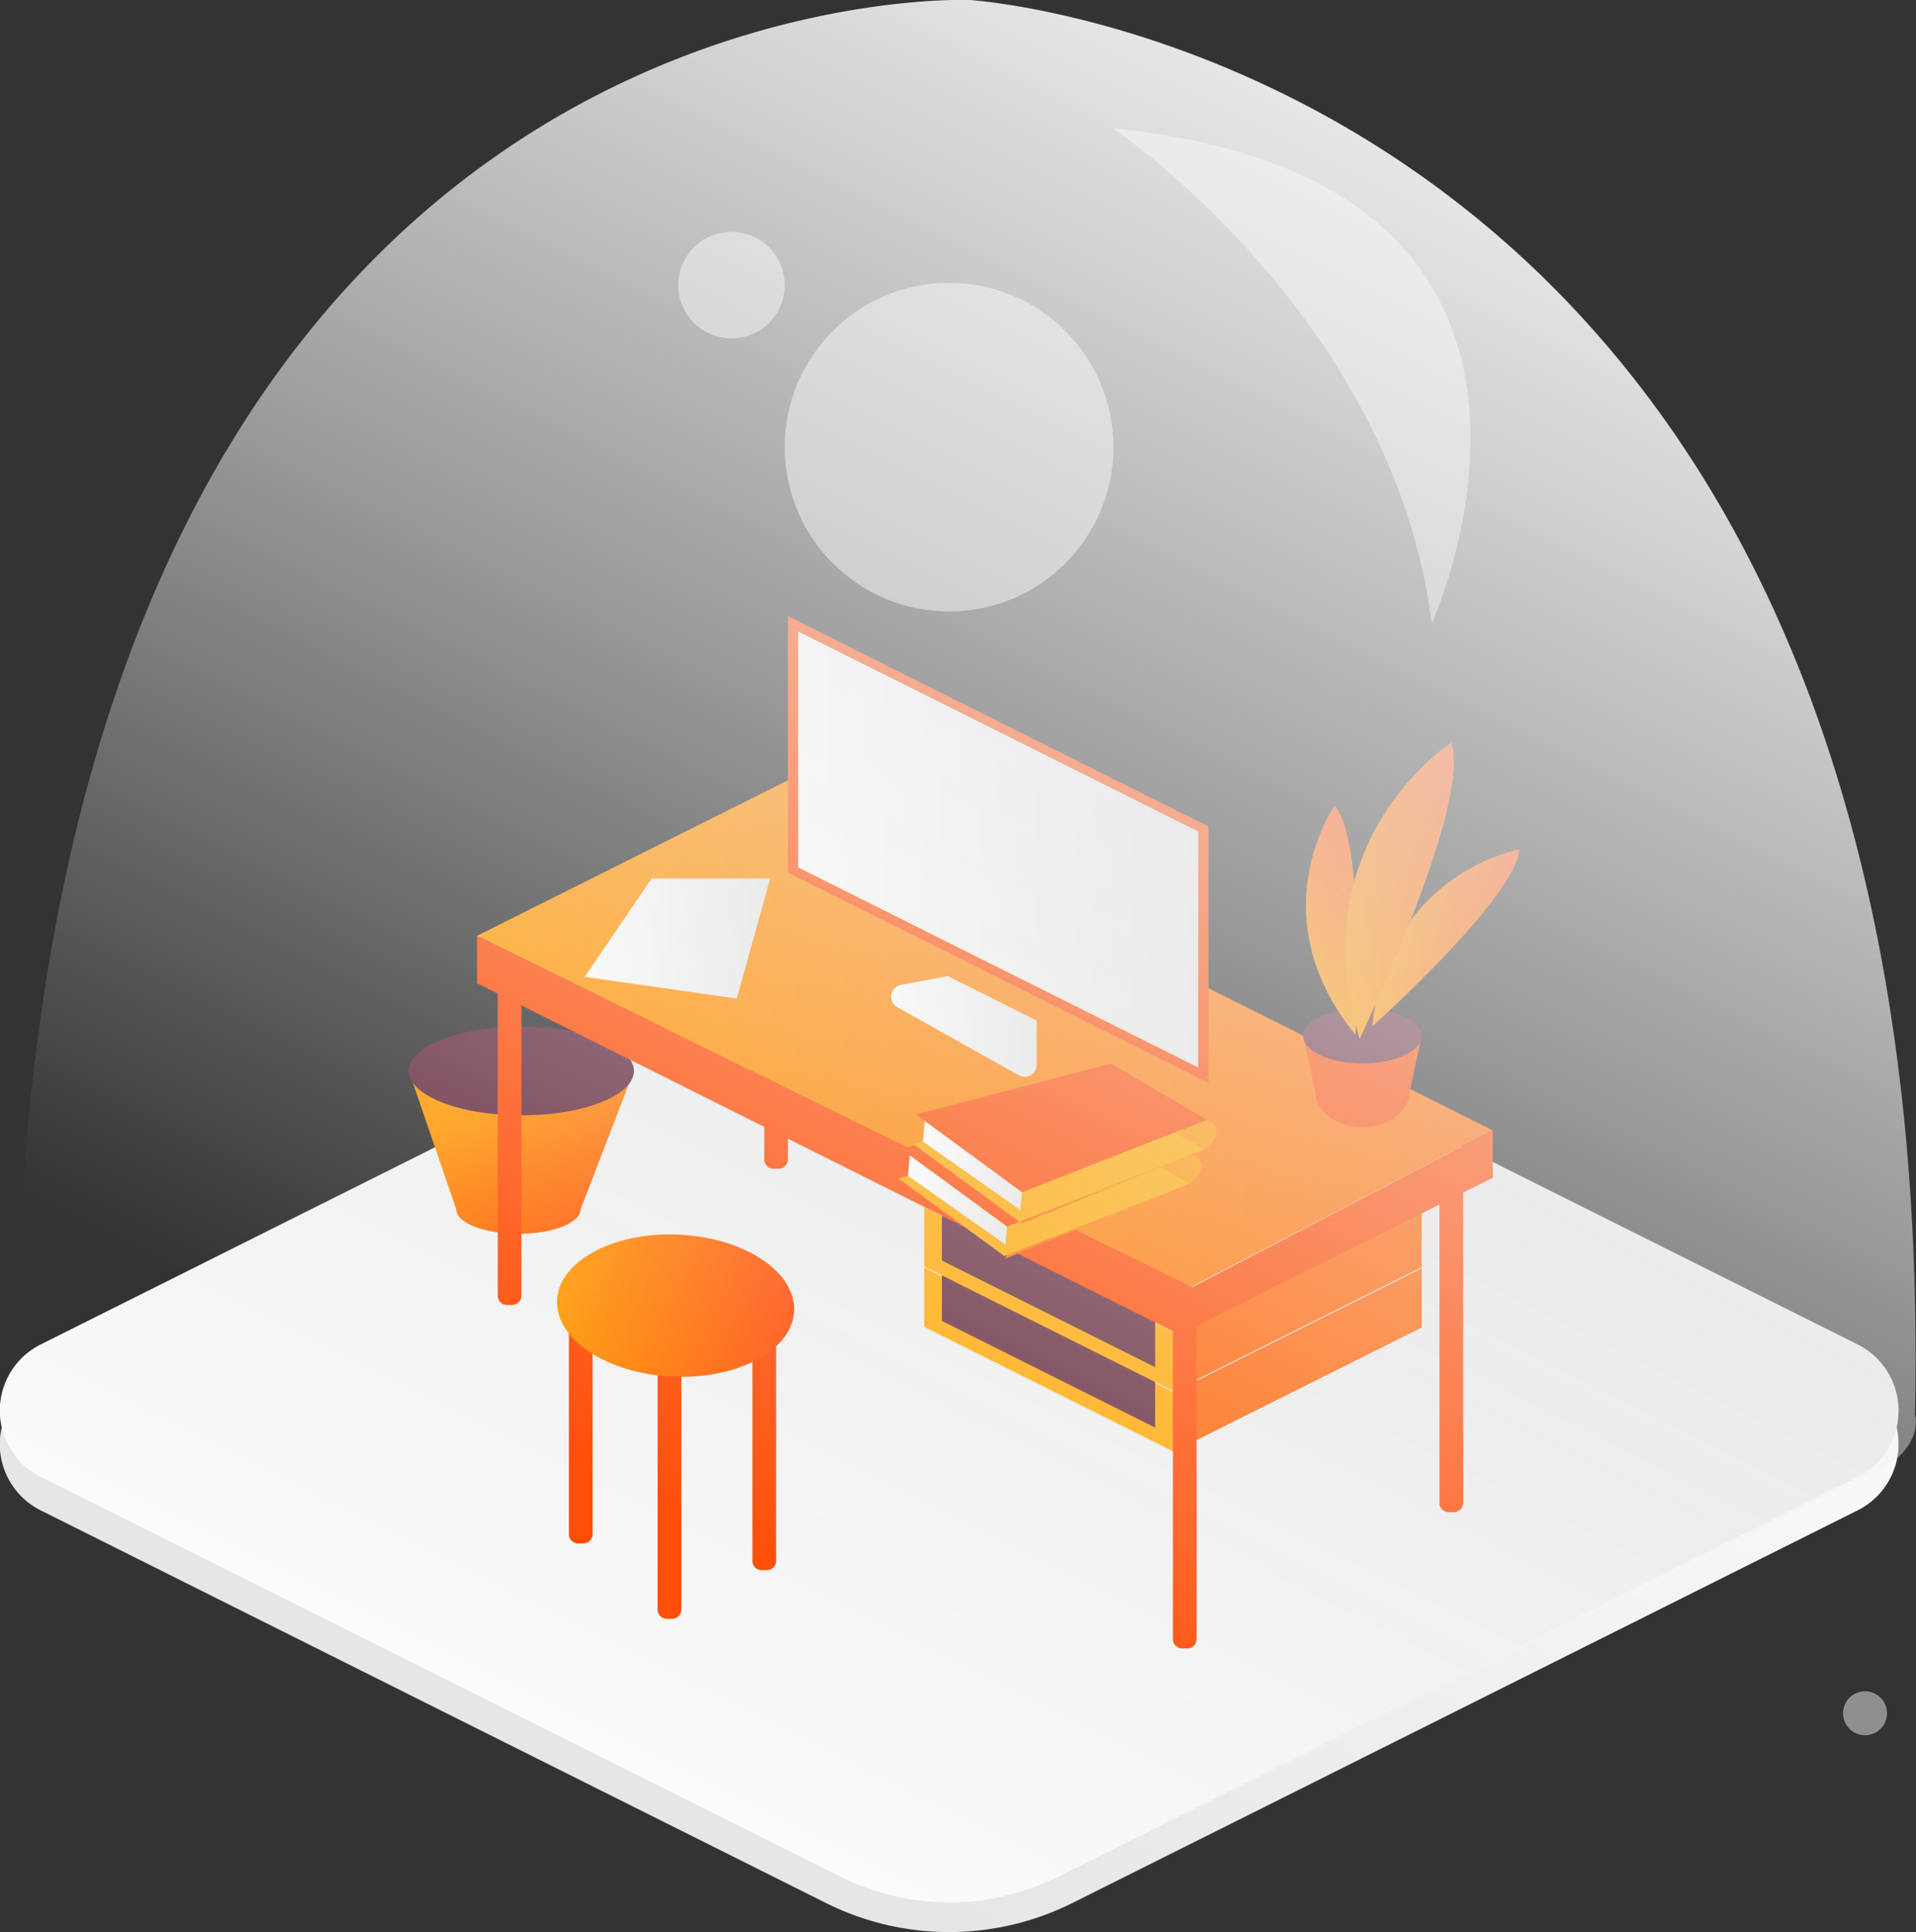 <svg xmlns="http://www.w3.org/2000/svg" xmlns:xlink="http://www.w3.org/1999/xlink" viewBox="0 0 413.87 417.36"><rect x="0" y="0" width="413.87" height="417.36" fill="#333333" stroke="none"/><defs><style>.cls-1,.cls-22{fill:#fff;}.cls-1{opacity:0.45;}.cls-2{fill:url(#Безымянный_градиент_3);}.cls-3{fill:url(#Безымянный_градиент_3-2);}.cls-4{fill:url(#Безымянный_градиент_47);}.cls-5{fill:#682f42;}.cls-6{fill:#ff4e08;}.cls-7{fill:#ffaa08;}.cls-8{fill:#ff6608;}.cls-9{fill:url(#Безымянный_градиент_16);}.cls-10{fill:url(#Безымянный_градиент_3-3);}.cls-11{fill:url(#Безымянный_градиент_3-4);}.cls-12{fill:url(#Безымянный_градиент_3-5);}.cls-13{fill:url(#Безымянный_градиент_16-2);}.cls-14{fill:url(#Безымянный_градиент_3-6);}.cls-15{fill:url(#Безымянный_градиент_16-3);}.cls-16{fill:url(#Безымянный_градиент_3-7);}.cls-17{fill:url(#Безымянный_градиент_59);}.cls-18{fill:url(#Безымянный_градиент_59-2);}.cls-19{fill:url(#Безымянный_градиент_59-3);}.cls-20{fill:url(#Безымянный_градиент_59-4);}.cls-21{fill:url(#Безымянный_градиент_5);}.cls-22{opacity:0.41;}</style><linearGradient id="Безымянный_градиент_3" x1="1914.15" y1="-96.12" x2="1689.32" y2="-96.12" gradientTransform="matrix(1, -0.5, 1, 0.5, -1491.13, 1256.36)" gradientUnits="userSpaceOnUse"><stop offset="0" stop-color="#fbfbfb"/><stop offset="1" stop-color="#e6e6e6"/></linearGradient><linearGradient id="Безымянный_градиент_3-2" x1="1687.08" y1="-103.35" x2="1911.92" y2="-103.35" xlink:href="#Безымянный_градиент_3"/><linearGradient id="Безымянный_градиент_47" x1="108.97" y1="233.2" x2="136.29" y2="275.01" gradientUnits="userSpaceOnUse"><stop offset="0" stop-color="#ff9a04"/><stop offset="0.4" stop-color="#ff7606"/><stop offset="0.78" stop-color="#ff5907"/><stop offset="1" stop-color="#ff4e08"/></linearGradient><linearGradient id="Безымянный_градиент_16" x1="103.03" y1="223.17" x2="322.46" y2="223.17" gradientUnits="userSpaceOnUse"><stop offset="0" stop-color="#ff9a04"/><stop offset="1" stop-color="#ff6f0b"/></linearGradient><linearGradient id="Безымянный_градиент_3-3" x1="172.41" y1="53.91" x2="258.82" y2="53.91" gradientTransform="matrix(1, 0.5, 0, 1, 0, 21.75)" xlink:href="#Безымянный_градиент_3"/><linearGradient id="Безымянный_градиент_3-4" x1="192.5" y1="221.72" x2="223.93" y2="221.72" gradientTransform="matrix(1, 0, 0, 1, 0, 0)" xlink:href="#Безымянный_градиент_3"/><linearGradient id="Безымянный_градиент_3-5" x1="126.3" y1="202.73" x2="166.36" y2="202.73" gradientTransform="matrix(1, 0, 0, 1, 0, 0)" xlink:href="#Безымянный_градиент_3"/><linearGradient id="Безымянный_градиент_16-2" x1="316.08" y1="234.06" x2="277.15" y2="245.83" gradientTransform="matrix(1, 0.09, -0.09, 1, -34.04, -5.23)" xlink:href="#Безымянный_градиент_16"/><linearGradient id="Безымянный_градиент_3-6" x1="252.22" y1="242.05" x2="274.51" y2="242.05" gradientTransform="matrix(1, 0.09, -0.09, 1, -34.04, -5.23)" xlink:href="#Безымянный_градиент_3"/><linearGradient id="Безымянный_градиент_16-3" x1="318.64" y1="226.38" x2="279.71" y2="238.15" gradientTransform="matrix(1, 0.09, -0.09, 1, -34.04, -5.23)" xlink:href="#Безымянный_градиент_16"/><linearGradient id="Безымянный_градиент_3-7" x1="254.78" y1="234.37" x2="277.06" y2="234.37" gradientTransform="matrix(1, 0.09, -0.09, 1, -34.04, -5.23)" xlink:href="#Безымянный_градиент_3"/><linearGradient id="Безымянный_градиент_59" x1="296.4" y1="202.61" x2="328.19" y2="202.61" gradientUnits="userSpaceOnUse"><stop offset="0" stop-color="#ff9a04"/><stop offset="1" stop-color="#ff4e08"/></linearGradient><linearGradient id="Безымянный_градиент_59-2" x1="-216.77" y1="146.07" x2="-184.97" y2="146.07" gradientTransform="translate(329.62 -46.5) rotate(-44.93)" xlink:href="#Безымянный_градиент_59"/><linearGradient id="Безымянный_градиент_59-3" x1="47.6" y1="65.77" x2="79.4" y2="65.77" gradientTransform="matrix(1.25, -0.52, 0.52, 1.24, 190.27, 144.34)" xlink:href="#Безымянный_градиент_59"/><linearGradient id="Безымянный_градиент_59-4" x1="124.03" y1="272.99" x2="168.81" y2="272.99" gradientTransform="matrix(0, 1.14, -1, 0, 418.92, 114.4)" xlink:href="#Безымянный_градиент_59"/><linearGradient id="Безымянный_градиент_5" x1="1690.61" y1="-207.75" x2="2119.98" y2="-207.75" gradientTransform="matrix(1, -0.5, 1, 0.5, -1491.13, 1256.36)" gradientUnits="userSpaceOnUse"><stop offset="0.13" stop-color="#fbfbfb" stop-opacity="0"/><stop offset="0.14" stop-color="#fbfbfb" stop-opacity="0.01"/><stop offset="0.57" stop-color="#f0f0f0" stop-opacity="0.54"/><stop offset="0.87" stop-color="#e9e9e9" stop-opacity="0.87"/><stop offset="1" stop-color="#e6e6e6"/></linearGradient></defs><g id="Layer_2" data-name="Layer 2"><g id="Слой_2" data-name="Слой 2"><circle class="cls-1" cx="402.86" cy="370.1" r="4.75"/><path class="cls-2" d="M401.19,326.3l-169.5,84.76a59.58,59.58,0,0,1-53.33,0L8.86,326.3a16,16,0,0,1,0-28.68l189-94.52a16,16,0,0,1,14.35,0l189,94.52A16,16,0,0,1,401.19,326.3Z"/><path class="cls-3" d="M401.19,319.07,228.54,405.41a52.61,52.61,0,0,1-47,0L8.86,319.07a16,16,0,0,1,0-28.68l189-94.52a16,16,0,0,1,14.35,0l189,94.52A16,16,0,0,1,401.19,319.07Z"/><path class="cls-4" d="M88.31,231.34l10.24,29.88c0,2.93,6,5.31,13.43,5.31s13.44-2.38,13.44-5.31l11.51-29.88Z"/><ellipse class="cls-5" cx="112.62" cy="231.34" rx="24.31" ry="9.6"/><path class="cls-6" d="M165.08,178.25h5.12a0,0,0,0,1,0,0v72.21a2,2,0,0,1-2,2h-1.12a2,2,0,0,1-2-2V178.25a0,0,0,0,1,0,0Z"/><polygon class="cls-7" points="199.63 273.8 199.63 286.62 253.36 313.49 253.36 300.67 199.63 273.8"/><polygon class="cls-8" points="253.36 300.82 253.36 313.64 307.1 286.77 307.1 273.95 253.36 300.82"/><polygon class="cls-5" points="203.46 274.35 203.46 285.34 249.52 308.38 249.52 297.39 203.46 274.35"/><polygon class="cls-7" points="199.63 260.77 199.63 273.59 253.36 300.46 253.36 287.64 199.63 260.77"/><polygon class="cls-8" points="253.36 287.79 253.36 300.61 307.1 273.74 307.1 260.92 253.36 287.79"/><polygon class="cls-5" points="203.46 261.32 203.46 272.31 249.52 295.34 249.52 284.35 203.46 261.32"/><polygon class="cls-9" points="322.46 244.19 257.2 278.04 103.03 202.16 170.72 168.3 322.46 244.19"/><polygon class="cls-6" points="322.46 254.42 322.46 244.19 257.53 278.04 103.03 202.16 103.03 212.39 203.63 262.7 254.77 288.28 322.46 254.42"/><path class="cls-6" d="M107.51,207.67h5.12a0,0,0,0,1,0,0v72.21a2,2,0,0,1-2,2h-1.12a2,2,0,0,1-2-2V207.67a0,0,0,0,1,0,0Z"/><path class="cls-6" d="M253.36,281.88h5.12a0,0,0,0,1,0,0v72.21a2,2,0,0,1-2,2h-1.12a2,2,0,0,1-2-2V281.88A0,0,0,0,1,253.36,281.88Z"/><path class="cls-6" d="M310.94,252.45h5.12a0,0,0,0,1,0,0v72.21a2,2,0,0,1-2,2h-1.12a2,2,0,0,1-2-2V252.45A0,0,0,0,1,310.94,252.45Z"/><polygon class="cls-6" points="261.04 233.91 170.2 188.48 170.2 133.09 261.04 178.52 261.04 233.91"/><polygon class="cls-10" points="258.82 230.58 172.41 187.37 172.41 136.41 258.82 179.62 258.82 230.58"/><path class="cls-11" d="M194.62,212.75l10.1-1.89,19.21,9.61V230a2.6,2.6,0,0,1-3.87,2.27l-26.23-14.69A2.6,2.6,0,0,1,194.62,212.75Z"/><polygon class="cls-12" points="159.13 215.71 126.3 211.02 140.77 189.76 166.36 189.76 159.13 215.71"/><path class="cls-13" d="M217.52,265s2.21,4-.62,7l40-16.3s5.5-4,.57-6.37Z"/><polygon class="cls-7" points="256.89 255.7 236.18 243.53 194.04 254.55 216.96 271.34 256.89 255.7"/><polygon class="cls-6" points="257.46 249.33 236.75 237.16 194.61 248.18 217.52 264.97 257.46 249.33"/><polygon class="cls-14" points="196.52 249.58 196.13 254.01 217.18 268.81 217.52 264.97 196.52 249.58"/><path class="cls-15" d="M220.75,257.55s2.21,4.05-.62,7l40-16.3s5.49-4,.56-6.37Z"/><polygon class="cls-7" points="260.12 248.28 239.41 236.11 197.27 247.13 220.19 263.92 260.12 248.28"/><polygon class="cls-6" points="260.69 241.91 239.98 229.74 197.84 240.76 220.75 257.55 260.69 241.91"/><polygon class="cls-16" points="199.75 242.16 199.36 246.59 220.41 261.39 220.75 257.55 199.75 242.16"/><path class="cls-6" d="M294.3,243.5c-5.65,0-10.23-3.53-10.23-7.88l-2.56-11.81H307.1l-2.56,11.81C304.54,240,300,243.5,294.3,243.5Z"/><ellipse class="cls-5" cx="294.3" cy="223.81" rx="12.79" ry="5.91"/><path class="cls-17" d="M328.19,183.48s-28.42,5-31.79,38.27C296.4,221.75,327.54,193.83,328.19,183.48Z"/><path class="cls-18" d="M288.29,174s-16.59,23.61,4.51,49.55C292.8,223.55,295.14,181.79,288.29,174Z"/><path class="cls-19" d="M313.49,160.42s-32.85,21.07-19.79,64C293.7,224.38,318.05,173.56,313.49,160.42Z"/><path class="cls-6" d="M122.86,278H128a0,0,0,0,1,0,0v53.41a2,2,0,0,1-2,2h-1.12a2,2,0,0,1-2-2V278A0,0,0,0,1,122.86,278Z"/><path class="cls-6" d="M162.52,283.77h5.12a0,0,0,0,1,0,0v53.41a2,2,0,0,1-2,2h-1.12a2,2,0,0,1-2-2V283.77A0,0,0,0,1,162.52,283.77Z"/><path class="cls-6" d="M142.05,294.28h5.12a0,0,0,0,1,0,0v53.41a2,2,0,0,1-2,2h-1.12a2,2,0,0,1-2-2V294.28A0,0,0,0,1,142.05,294.28Z"/><ellipse class="cls-20" cx="145.93" cy="282.03" rx="15.35" ry="25.63" transform="translate(-142.47 414.92) rotate(-87.38)"/><path class="cls-21" d="M13.32,317.77,186,404.11a52.57,52.57,0,0,0,47,0l172.64-86.34c10.14-5.31,8-12.22,8-12.22C419.86,13,209.49,0,209.49,0S-.33-8.91,3.59,308.09Z"/><path class="cls-22" d="M240.47,27.75S301,68.49,309.26,134.69C309.26,134.69,353.08,38.92,240.47,27.75Z"/><circle class="cls-1" cx="205.01" cy="96.59" r="35.5"/><circle class="cls-1" cx="158.01" cy="61.59" r="11.5"/></g></g></svg>